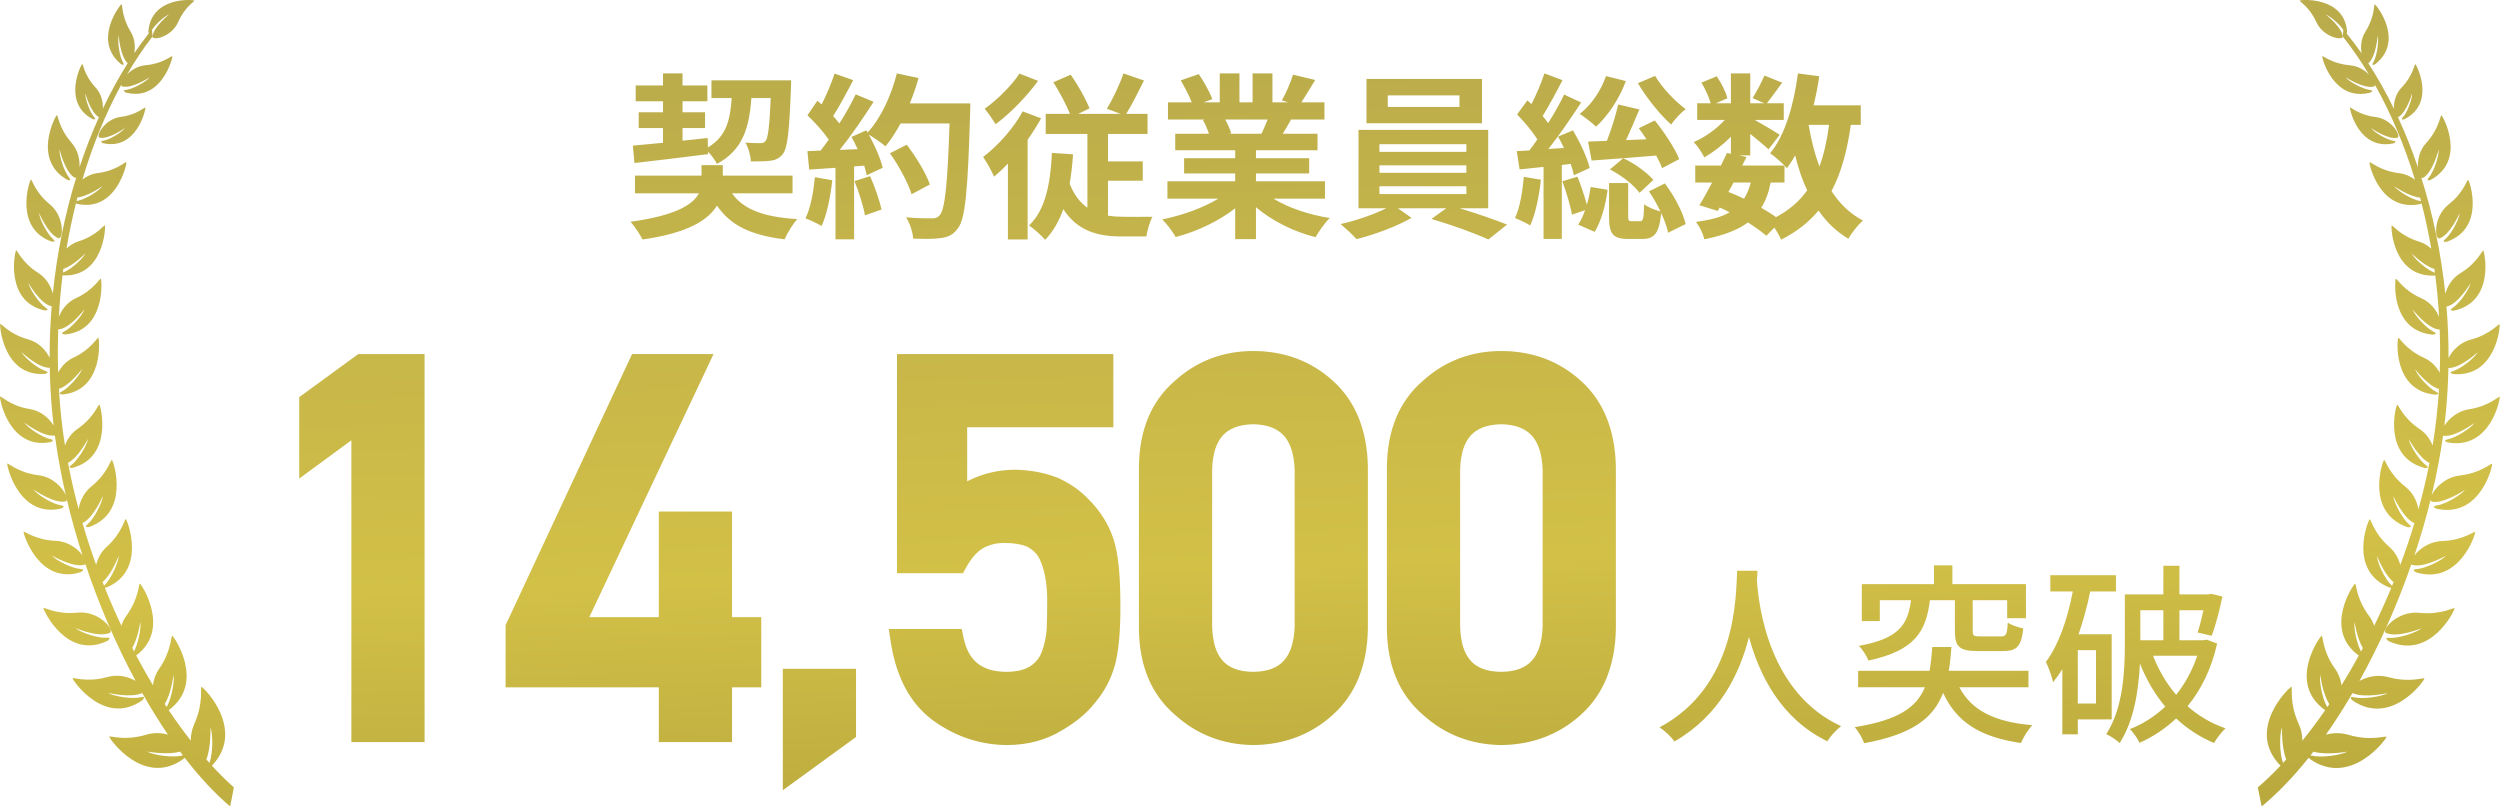 <svg width="310" height="100" viewBox="0 0 310 100" fill="none" xmlns="http://www.w3.org/2000/svg">
<g clip-path="url(#clip0_8364_56367)">
<path d="M18.398 3.893C18.763 -0.481 23.951 -0.045 24.084 0.066C24.193 0.163 22.946 0.789 22.102 2.718C21.254 4.644 18.859 5.08 18.913 4.52C19.031 3.325 20.958 1.801 20.958 1.801C20.399 2.01 19.328 2.96 18.846 3.703L18.913 4.52C17.794 5.961 16.739 7.545 15.75 9.242C16.278 8.689 17.078 8.169 18.069 8.084C20.262 7.895 21.318 6.83 21.373 6.98C21.436 7.158 20.029 12.644 15.606 11.474C15.588 11.465 15.034 11.212 15.644 11.145C16.517 11.038 18.115 10.14 18.562 9.579C18.533 9.599 16.376 11.02 15.176 10.722C15.081 10.697 15.042 10.613 15.044 10.491C13.129 14.004 11.492 17.97 10.221 22.259C10.727 21.867 11.366 21.552 12.107 21.463C14.498 21.165 15.611 19.955 15.677 20.117C15.751 20.313 14.43 26.365 9.551 25.275C9.545 25.273 9.48 25.243 9.414 25.207C8.96 27.034 8.569 28.907 8.247 30.819C8.643 30.444 9.138 30.121 9.729 29.932C12.032 29.209 12.915 27.813 13.007 27.963C13.118 28.137 12.866 34.343 7.873 34.149C7.872 34.149 7.82 34.139 7.76 34.121C7.551 35.816 7.395 37.541 7.295 39.282C7.625 38.441 8.312 37.476 9.421 36.969C11.661 35.946 12.393 34.427 12.503 34.565C12.633 34.728 13.122 41.039 8.04 41.471C8.019 41.469 7.344 41.413 7.958 41.108C8.843 40.67 10.204 39.12 10.477 38.361C10.477 38.361 8.699 40.701 7.316 40.839C7.282 40.843 7.252 40.835 7.224 40.821C7.158 42.596 7.151 44.386 7.21 46.188C7.59 45.48 8.204 44.764 9.1 44.348C11.364 43.291 12.094 41.747 12.205 41.885C12.338 42.052 12.886 48.439 7.745 48.917C7.743 48.917 7.029 48.868 7.66 48.55C8.551 48.096 9.912 46.518 10.184 45.744C10.184 45.744 8.643 47.814 7.302 48.221C7.371 49.389 7.465 50.561 7.591 51.733C7.713 52.897 7.869 54.067 8.056 55.232C8.33 54.494 8.823 53.728 9.612 53.185C11.712 51.735 12.19 50.057 12.327 50.18C12.488 50.32 14.082 56.647 8.994 58.013C8.974 58.015 8.277 58.078 8.852 57.657C9.673 57.047 10.781 55.227 10.927 54.404C10.927 54.404 9.714 56.751 8.434 57.39C8.795 59.312 9.236 61.229 9.747 63.134C9.901 62.206 10.36 61.11 11.32 60.331C13.372 58.679 13.737 56.915 13.887 57.025C14.063 57.159 16.18 63.539 11.051 65.348C11.048 65.348 10.309 65.478 10.872 64.994C11.676 64.305 12.68 62.342 12.768 61.483C12.754 61.516 11.578 64.257 10.229 64.852C10.738 66.6 11.303 68.331 11.92 70.039C12.113 69.272 12.511 68.46 13.218 67.821C15.18 66.053 15.45 64.269 15.606 64.375C15.789 64.5 18.245 70.755 13.216 72.842C13.216 72.842 13.105 72.869 12.998 72.869C13.642 74.475 14.326 76.05 15.048 77.585C15.181 77.167 15.376 76.748 15.663 76.361C17.27 74.157 17.176 72.305 17.354 72.372C17.558 72.454 21.218 78.058 16.885 81.277C17.559 82.543 18.249 83.774 18.962 84.962C19.053 84.286 19.277 83.58 19.723 82.943C21.316 80.657 21.18 78.766 21.362 78.835C21.581 78.925 25.524 84.692 20.918 88.059C21.814 89.389 22.727 90.652 23.657 91.84C23.657 91.177 23.779 90.474 24.083 89.789C25.3 87.08 24.788 85.135 24.992 85.171C25.242 85.217 30.503 90.45 26.305 94.912C26.305 94.912 26.292 94.923 26.274 94.936C27.174 95.92 28.087 96.824 29 97.643L28.539 100C26.627 98.38 24.728 96.332 22.892 93.951C22.846 94.017 22.796 94.067 22.792 94.071C17.883 97.694 13.563 91.616 13.555 91.364C13.55 91.151 15.358 91.945 18.153 91.095C19.097 90.81 20.027 90.87 20.827 91.093C19.727 89.475 18.662 87.747 17.636 85.932C16.24 86.598 13.419 85.922 13.392 85.916C14.155 86.372 16.403 86.714 17.471 86.452C18.223 86.261 17.653 86.826 17.653 86.826C12.974 90.151 9.008 84.354 9.008 84.118C9.008 83.917 10.693 84.694 13.337 83.947C14.654 83.571 15.93 83.925 16.811 84.426C14.424 79.983 12.298 75.058 10.59 69.957C10.566 69.986 10.533 70.008 10.494 70.022C9.086 70.45 6.448 68.893 6.408 68.869C6.974 69.505 8.92 70.478 9.959 70.549C10.7 70.6 10.024 70.942 10.024 70.942C4.845 72.59 2.863 66.169 2.926 65.95C2.982 65.768 4.298 66.969 6.908 67.062C8.438 67.116 9.633 68.05 10.227 68.856C9.49 66.575 8.838 64.26 8.288 61.94C8.277 62.066 8.229 62.155 8.125 62.177C6.688 62.486 4.18 60.717 4.144 60.691C4.657 61.374 6.517 62.502 7.554 62.658C8.284 62.771 7.589 63.054 7.586 63.056C2.291 64.273 0.822 57.705 0.9 57.496C0.974 57.323 2.189 58.624 4.786 58.929C6.551 59.138 7.778 60.5 8.16 61.395C7.589 58.925 7.134 56.451 6.804 54.006C5.399 54.238 3.044 52.423 3.018 52.402C3.487 53.083 5.248 54.253 6.243 54.446C6.941 54.581 6.267 54.827 6.256 54.831C1.083 55.797 -0.086 49.378 0.005 49.177C0.077 49.01 1.204 50.324 3.708 50.725C5.125 50.952 6.147 51.94 6.646 52.772C6.579 52.216 6.521 51.659 6.469 51.103C6.299 49.264 6.201 47.428 6.169 45.606C4.774 45.662 2.679 43.672 2.652 43.647C3.046 44.363 4.648 45.686 5.6 45.982C6.273 46.187 5.575 46.358 5.575 46.358C0.431 46.761 -0.074 40.374 0.03 40.185C0.121 40.029 1.091 41.428 3.491 42.08C4.849 42.449 5.749 43.513 6.155 44.376C6.149 42.214 6.238 40.073 6.41 37.96C6.382 37.964 6.36 37.972 6.334 37.965C4.985 37.646 3.535 35.111 3.52 35.084C3.691 35.874 4.843 37.591 5.662 38.145C6.239 38.531 5.544 38.495 5.534 38.494C0.553 37.384 1.843 31.19 1.993 31.046C2.121 30.924 2.652 32.532 4.747 33.845C5.773 34.495 6.328 35.535 6.552 36.407C7.065 31.358 8.064 26.502 9.457 21.999C9.386 22.052 9.312 22.067 9.238 22.025C8.059 21.335 7.382 18.526 7.378 18.511C7.326 19.305 7.938 21.247 8.558 22.001C8.994 22.524 8.358 22.3 8.343 22.295C3.961 19.828 6.865 14.375 7.043 14.281C7.197 14.208 7.262 15.867 8.869 17.698C9.693 18.637 9.911 19.834 9.859 20.737C10.576 18.571 11.382 16.493 12.271 14.518C12.264 14.518 12.259 14.518 12.255 14.516C11.227 13.961 10.582 11.577 10.577 11.559C10.551 12.239 11.125 13.885 11.673 14.513C12.06 14.957 11.494 14.771 11.494 14.771C7.69 12.774 10.031 8.039 10.185 7.95C10.316 7.879 10.41 9.3 11.829 10.824C12.585 11.638 12.794 12.697 12.751 13.48C13.698 11.474 14.731 9.583 15.837 7.835C14.896 7.018 14.72 4.427 14.718 4.387C14.548 5.092 14.8 6.938 15.241 7.719C15.554 8.268 15.002 7.945 15.002 7.945C11.445 5.024 14.889 0.588 15.069 0.524C15.219 0.484 15.02 1.984 16.185 3.896C16.736 4.8 16.789 5.816 16.645 6.602C17.233 5.739 17.835 4.916 18.454 4.133C18.41 4.052 18.398 3.9 18.398 3.893ZM285.174 0.067C285.308 -0.048 290.665 -0.473 291.038 3.898C291.037 3.907 291.023 4.06 290.979 4.143C291.617 4.926 292.236 5.749 292.84 6.609C292.694 5.828 292.748 4.81 293.32 3.907C294.525 1.998 294.321 0.497 294.476 0.539C294.665 0.602 298.212 5.042 294.533 7.958C294.523 7.964 293.967 8.275 294.289 7.729C294.744 6.95 295.009 5.103 294.834 4.4C294.834 4.4 294.65 7.022 293.674 7.85C294.811 9.598 295.874 11.489 296.851 13.496C296.81 12.715 297.024 11.654 297.807 10.84C299.276 9.32 299.371 7.898 299.51 7.97C299.666 8.057 302.08 12.798 298.146 14.786C298.138 14.788 297.565 14.972 297.962 14.53C298.532 13.905 299.124 12.256 299.102 11.578C299.1 11.584 298.427 13.976 297.362 14.532C297.356 14.537 297.351 14.537 297.347 14.537C298.262 16.51 299.09 18.591 299.826 20.758C299.772 19.857 300.001 18.66 300.855 17.719C302.518 15.89 302.583 14.226 302.745 14.306C302.927 14.405 305.914 19.857 301.392 22.314C301.381 22.318 300.72 22.549 301.17 22.025C301.812 21.269 302.448 19.326 302.395 18.532C302.395 18.532 301.691 21.358 300.466 22.046C300.394 22.088 300.315 22.074 300.241 22.019C301.673 26.524 302.696 31.383 303.221 36.435C303.452 35.561 304.024 34.52 305.087 33.875C307.248 32.563 307.798 30.958 307.932 31.08C308.084 31.222 309.41 37.421 304.268 38.523C304.247 38.523 303.545 38.554 304.136 38.173C304.984 37.619 306.173 35.903 306.353 35.111C306.353 35.111 304.84 37.67 303.444 37.995C303.415 37.999 303.391 37.995 303.364 37.988C303.539 40.099 303.627 42.24 303.62 44.402C304.042 43.539 304.97 42.48 306.37 42.113C308.851 41.461 309.854 40.06 309.946 40.22C310.054 40.404 309.527 46.794 304.217 46.387C304.217 46.387 303.494 46.213 304.189 46.009C305.172 45.717 306.828 44.394 307.236 43.68C307.22 43.695 305.047 45.691 303.604 45.633C303.565 47.455 303.462 49.29 303.287 51.13C303.233 51.686 303.171 52.243 303.102 52.799C303.617 51.969 304.674 50.983 306.137 50.756C308.719 50.358 309.886 49.048 309.964 49.214C310.054 49.412 308.838 55.833 303.503 54.858C303.503 54.858 302.79 54.611 303.517 54.476C304.544 54.279 306.362 53.114 306.851 52.434C306.851 52.434 304.396 54.267 302.938 54.031C302.594 56.478 302.116 58.952 301.523 61.419C301.925 60.527 303.189 59.168 305.015 58.961C307.694 58.658 308.95 57.355 309.022 57.532C309.106 57.747 307.579 64.308 302.119 63.08C302.119 63.08 301.399 62.796 302.152 62.685C303.22 62.529 305.141 61.406 305.675 60.723C305.651 60.739 303.05 62.514 301.562 62.204C301.455 62.182 301.404 62.093 301.396 61.964C300.822 64.286 300.147 66.596 299.384 68.878C299.998 68.075 301.231 67.139 302.812 67.09C305.507 66.998 306.866 65.799 306.922 65.981C306.989 66.2 304.935 72.622 299.591 70.963C299.591 70.963 298.891 70.617 299.653 70.568C300.733 70.502 302.743 69.532 303.326 68.895C303.326 68.895 300.572 70.475 299.106 70.044C299.066 70.031 299.032 70.008 299.007 69.98C297.235 75.081 295.036 79.997 292.568 84.438C293.477 83.939 294.796 83.588 296.153 83.964C298.881 84.718 300.627 83.942 300.625 84.144C300.619 84.383 296.519 90.172 291.693 86.839C291.693 86.839 291.105 86.275 291.882 86.462C292.986 86.731 295.307 86.391 296.095 85.938C296.059 85.946 293.152 86.609 291.711 85.941C290.652 87.759 289.55 89.486 288.413 91.099C289.239 90.88 290.199 90.823 291.173 91.107C294.058 91.962 295.924 91.17 295.92 91.384C295.909 91.638 291.442 97.709 286.381 94.08C286.381 94.08 286.327 94.026 286.277 93.957C284.377 96.335 282.419 98.382 280.444 100L279.969 97.64C280.913 96.823 281.853 95.917 282.786 94.939C282.766 94.923 282.75 94.912 282.75 94.912C278.423 90.445 283.872 85.212 284.119 85.172C284.334 85.139 283.801 87.083 285.053 89.793C285.367 90.48 285.492 91.184 285.492 91.847C286.452 90.661 287.399 89.397 288.319 88.064C283.568 84.692 287.654 78.927 287.877 78.843C288.068 78.774 287.922 80.665 289.566 82.954C290.024 83.59 290.253 84.295 290.345 84.972C291.083 83.784 291.801 82.56 292.492 81.292C288.023 78.066 291.81 72.47 292.025 72.385C292.207 72.314 292.106 74.169 293.764 76.376C294.057 76.765 294.259 77.181 294.398 77.602C295.143 76.069 295.853 74.492 296.517 72.888C296.41 72.888 296.299 72.862 296.293 72.86C291.107 70.766 293.648 64.518 293.838 64.394C293.995 64.287 294.275 66.068 296.297 67.837C297.026 68.478 297.436 69.292 297.636 70.058C298.275 68.354 298.859 66.62 299.389 64.874C297.989 64.273 296.771 61.503 296.771 61.503C296.858 62.36 297.894 64.327 298.72 65.017C299.297 65.497 298.551 65.373 298.536 65.37C293.249 63.556 295.438 57.183 295.619 57.043C295.776 56.932 296.151 58.698 298.267 60.353C299.256 61.13 299.73 62.227 299.887 63.154C300.416 61.252 300.874 59.334 301.251 57.412C299.934 56.775 298.691 54.448 298.68 54.427C298.828 55.25 299.977 57.071 300.822 57.679C301.414 58.1 300.687 58.037 300.67 58.035C295.423 56.66 297.073 50.339 297.241 50.197C297.383 50.079 297.876 51.757 300.041 53.21C300.853 53.751 301.363 54.516 301.646 55.259C301.839 54.091 302 52.922 302.128 51.759C302.258 50.584 302.359 49.414 302.431 48.244C301.044 47.837 299.458 45.768 299.458 45.768C299.736 46.537 301.143 48.121 302.061 48.575C302.713 48.896 301.973 48.94 301.973 48.94C296.669 48.453 297.241 42.071 297.378 41.903C297.495 41.763 298.245 43.312 300.58 44.368C301.506 44.789 302.139 45.506 302.527 46.213C302.59 44.411 302.586 42.62 302.521 40.845C302.494 40.86 302.46 40.867 302.422 40.865C300.995 40.727 299.166 38.382 299.166 38.382C299.447 39.143 300.849 40.691 301.762 41.134C302.406 41.441 301.677 41.496 301.677 41.496C296.432 41.055 296.944 34.747 297.078 34.582C297.195 34.444 297.944 35.966 300.259 36.989C301.403 37.496 302.107 38.467 302.448 39.308C302.35 37.563 302.188 35.841 301.973 34.144C301.915 34.162 301.866 34.172 301.861 34.173C296.706 34.359 296.454 28.152 296.566 27.979C296.662 27.834 297.575 29.225 299.949 29.954C300.559 30.139 301.071 30.466 301.479 30.844C301.147 28.929 300.75 27.053 300.281 25.23C300.209 25.269 300.138 25.296 300.138 25.296C295.098 26.381 293.744 20.325 293.824 20.13C293.891 19.965 295.036 21.176 297.504 21.479C298.271 21.572 298.931 21.888 299.456 22.279C298.143 17.986 296.463 14.02 294.488 10.503C294.488 10.625 294.45 10.713 294.354 10.735C293.113 11.033 290.889 9.606 290.856 9.585C291.321 10.148 292.97 11.046 293.869 11.155C294.501 11.228 293.916 11.482 293.905 11.486C289.342 12.65 287.897 7.164 287.96 6.983C288.018 6.835 289.109 7.898 291.368 8.092C292.391 8.176 293.216 8.697 293.764 9.256C292.743 7.556 291.655 5.971 290.504 4.525L290.573 3.711C290.077 2.968 288.97 2.016 288.396 1.807C288.396 1.807 290.383 3.333 290.504 4.525C290.56 5.086 288.09 4.65 287.218 2.719C286.345 0.791 285.056 0.161 285.174 0.067ZM340.296 3.893C340.66 -0.481 345.828 -0.045 345.96 0.066C346.071 0.162 344.827 0.787 343.985 2.718C343.141 4.644 340.754 5.08 340.809 4.52C340.926 3.325 342.847 1.801 342.847 1.801C342.29 2.01 341.223 2.96 340.742 3.703L340.809 4.52C339.693 5.961 338.643 7.545 337.658 9.242C338.184 8.689 338.981 8.169 339.969 8.084C342.153 7.895 343.205 6.83 343.26 6.98C343.323 7.158 341.922 12.644 337.516 11.474C337.501 11.467 336.944 11.213 337.553 11.145C338.423 11.038 340.014 10.14 340.46 9.579C340.425 9.602 338.281 11.02 337.087 10.722C336.992 10.697 336.953 10.613 336.955 10.491C335.047 14.004 333.417 17.97 332.15 22.259C332.655 21.867 333.291 21.552 334.029 21.463C336.411 21.165 337.52 19.955 337.585 20.117C337.66 20.31 336.345 26.365 331.483 25.275C331.482 25.275 331.415 25.245 331.347 25.207C330.894 27.033 330.505 28.907 330.185 30.819C330.579 30.444 331.072 30.121 331.661 29.932C333.955 29.209 334.834 27.813 334.926 27.963C335.036 28.137 334.785 34.343 329.812 34.149C329.808 34.149 329.758 34.138 329.699 34.121C329.491 35.816 329.335 37.541 329.235 39.282C329.565 38.441 330.249 37.476 331.354 36.969C333.585 35.946 334.315 34.427 334.424 34.565C334.554 34.728 335.041 41.039 329.979 41.471C329.979 41.471 329.275 41.417 329.896 41.108C330.778 40.67 332.132 39.12 332.405 38.361C332.381 38.393 330.625 40.702 329.258 40.839C329.223 40.843 329.192 40.835 329.164 40.821C329.099 42.596 329.093 44.386 329.151 46.188C329.53 45.48 330.141 44.764 331.033 44.348C333.289 43.291 334.016 41.748 334.127 41.885C334.259 42.052 334.805 48.438 329.685 48.917C329.685 48.917 328.97 48.868 329.6 48.55C330.487 48.096 331.843 46.518 332.113 45.744C332.113 45.744 330.578 47.814 329.242 48.221C329.311 49.389 329.405 50.561 329.53 51.733C329.652 52.897 329.807 54.067 329.993 55.232C330.266 54.494 330.758 53.728 331.544 53.185C333.634 51.736 334.111 50.06 334.248 50.18C334.408 50.32 335.998 56.647 330.929 58.013C330.917 58.014 330.211 58.081 330.786 57.657C331.605 57.048 332.708 55.227 332.854 54.404C332.852 54.408 331.644 56.752 330.37 57.39C330.73 59.312 331.169 61.23 331.678 63.134C331.831 62.206 332.289 61.11 333.246 60.331C335.29 58.678 335.653 56.914 335.803 57.025C335.979 57.163 338.085 63.54 332.978 65.348C332.978 65.348 332.237 65.479 332.8 64.994C333.601 64.305 334.601 62.342 334.688 61.483C334.674 61.515 333.503 64.256 332.159 64.852C332.666 66.6 333.229 68.331 333.844 70.039C334.036 69.272 334.432 68.46 335.136 67.821C337.091 66.053 337.36 64.268 337.516 64.375C337.697 64.5 340.144 70.755 335.134 72.842C335.134 72.842 335.023 72.869 334.917 72.869C335.558 74.475 336.24 76.05 336.959 77.585C337.091 77.167 337.286 76.748 337.571 76.361C339.172 74.156 339.079 72.304 339.256 72.372C339.46 72.454 343.106 78.058 338.788 81.277C339.459 82.543 340.148 83.774 340.858 84.962C340.949 84.286 341.172 83.58 341.616 82.943C343.203 80.657 343.067 78.766 343.249 78.835C343.465 78.922 347.396 84.691 342.807 88.059C343.699 89.389 344.608 90.652 345.535 91.84C345.535 91.177 345.657 90.474 345.96 89.789C347.171 87.082 346.662 85.138 346.864 85.171C347.107 85.211 352.358 90.448 348.173 94.912C348.173 94.912 348.16 94.923 348.143 94.936C349.039 95.92 349.948 96.824 350.857 97.643L350.398 100C348.493 98.38 346.603 96.331 344.773 93.951C344.726 94.02 344.673 94.071 344.673 94.071C339.782 97.694 335.479 91.615 335.471 91.364C335.467 91.151 337.268 91.945 340.053 91.095C340.993 90.81 341.919 90.87 342.716 91.093C341.62 89.475 340.559 87.747 339.537 85.932C338.14 86.601 335.309 85.916 335.309 85.916C336.068 86.372 338.31 86.714 339.373 86.452C340.122 86.261 339.555 86.826 339.555 86.826C334.893 90.152 330.941 84.354 330.941 84.118C330.941 83.917 332.621 84.694 335.255 83.947C336.567 83.571 337.838 83.925 338.715 84.426C336.338 79.983 334.22 75.058 332.518 69.957C332.494 69.986 332.462 70.008 332.423 70.022C331.009 70.453 328.352 68.869 328.352 68.869C328.914 69.505 330.855 70.478 331.89 70.549C332.628 70.6 331.955 70.942 331.955 70.942C326.795 72.591 324.821 66.168 324.884 65.95C324.941 65.768 326.25 66.969 328.851 67.062C330.375 67.116 331.565 68.05 332.156 68.856C331.422 66.575 330.772 64.26 330.225 61.94C330.214 62.066 330.166 62.155 330.062 62.177C328.62 62.488 326.096 60.691 326.096 60.691C326.607 61.374 328.46 62.502 329.493 62.658C330.223 62.772 329.525 63.056 329.525 63.056C324.251 64.272 322.787 57.705 322.865 57.496C322.938 57.322 324.149 58.624 326.737 58.929C328.495 59.138 329.717 60.5 330.098 61.395C329.528 58.925 329.075 56.451 328.746 54.006C327.345 54.239 324.995 52.418 324.975 52.402C325.442 53.083 327.196 54.252 328.188 54.446C328.889 54.582 328.2 54.831 328.2 54.831C323.048 55.796 321.883 49.378 321.974 49.177C322.045 49.01 323.169 50.324 325.663 50.725C327.075 50.952 328.092 51.94 328.59 52.772C328.523 52.216 328.464 51.659 328.412 51.103C328.243 49.264 328.147 47.428 328.114 45.606C326.715 45.662 324.61 43.647 324.61 43.647C325.002 44.363 326.599 45.686 327.547 45.982C328.217 46.187 327.522 46.358 327.522 46.358C322.398 46.761 321.895 40.373 321.999 40.185C322.09 40.029 323.056 41.428 325.446 42.08C326.799 42.449 327.696 43.513 328.101 44.376C328.094 42.214 328.183 40.073 328.354 37.96C328.326 37.964 328.304 37.972 328.278 37.965C326.933 37.646 325.486 35.105 325.475 35.084C325.646 35.874 326.793 37.591 327.609 38.145C328.188 38.534 327.481 38.494 327.481 38.494C322.519 37.384 323.806 31.188 323.955 31.046C324.083 30.927 324.613 32.534 326.698 33.845C327.72 34.495 328.272 35.535 328.495 36.407C329.006 31.358 330.002 26.502 331.39 21.999C331.319 22.052 331.245 22.067 331.172 22.025C329.997 21.335 329.322 18.524 329.318 18.511C329.267 19.305 329.877 21.247 330.494 22.001C330.931 22.528 330.286 22.297 330.279 22.295C325.914 19.828 328.807 14.375 328.984 14.281C329.138 14.206 329.202 15.865 330.804 17.698C331.624 18.637 331.843 19.834 331.791 20.737C332.505 18.571 333.307 16.493 334.192 14.518C334.186 14.518 334.181 14.518 334.177 14.516C333.149 13.959 332.505 11.559 332.505 11.559C332.479 12.239 333.051 13.885 333.597 14.513C333.98 14.955 333.424 14.772 333.419 14.771C329.63 12.774 331.961 8.04 332.115 7.95C332.245 7.879 332.338 9.3 333.752 10.824C334.506 11.638 334.714 12.697 334.671 13.48C335.615 11.474 336.643 9.583 337.745 7.835C336.808 7.018 336.633 4.427 336.63 4.387C336.461 5.092 336.712 6.938 337.151 7.719C337.463 8.268 336.913 7.945 336.913 7.945C333.369 5.024 336.802 0.587 336.98 0.524C337.13 0.484 336.931 1.984 338.092 3.896C338.642 4.8 338.694 5.816 338.551 6.602C339.135 5.739 339.735 4.916 340.352 4.133C340.307 4.053 340.296 3.9 340.296 3.893ZM607.174 0.067C607.308 -0.048 612.665 -0.473 613.038 3.898C613.037 3.907 613.023 4.06 612.979 4.143C613.617 4.926 614.236 5.749 614.84 6.609C614.694 5.829 614.748 4.81 615.319 3.907C616.524 1.998 616.321 0.497 616.476 0.539C616.666 0.603 620.212 5.042 616.533 7.958C616.524 7.963 615.967 8.275 616.289 7.729C616.744 6.95 617.009 5.103 616.834 4.4C616.834 4.4 616.65 7.022 615.674 7.85C616.811 9.598 617.874 11.489 618.851 13.496C618.81 12.715 619.024 11.654 619.807 10.84C621.276 9.32 621.371 7.898 621.51 7.97C621.666 8.057 624.079 12.798 620.146 14.786C620.14 14.788 619.564 14.973 619.962 14.53C620.532 13.905 621.124 12.256 621.102 11.578C621.101 11.582 620.427 13.976 619.362 14.532C619.356 14.537 619.351 14.537 619.347 14.537C620.262 16.51 621.09 18.591 621.826 20.758C621.772 19.857 622.001 18.66 622.855 17.719C624.518 15.89 624.583 14.226 624.745 14.306C624.927 14.405 627.914 19.857 623.392 22.314C623.382 22.318 622.72 22.549 623.17 22.025C623.812 21.269 624.448 19.326 624.395 18.532C624.395 18.532 623.691 21.358 622.466 22.046C622.394 22.088 622.315 22.074 622.241 22.019C623.673 26.524 624.696 31.383 625.221 36.435C625.452 35.561 626.024 34.52 627.087 33.875C629.248 32.563 629.798 30.958 629.932 31.08C630.084 31.222 631.41 37.421 626.268 38.523C626.248 38.523 625.545 38.554 626.136 38.173C626.984 37.619 628.173 35.903 628.353 35.111C628.353 35.111 626.84 37.67 625.444 37.995C625.415 37.999 625.391 37.995 625.364 37.988C625.539 40.099 625.627 42.24 625.62 44.402C626.042 43.539 626.97 42.48 628.37 42.113C630.851 41.461 631.854 40.059 631.946 40.22C632.054 40.404 631.527 46.794 626.217 46.387C626.217 46.387 625.494 46.213 626.189 46.009C627.172 45.717 628.828 44.394 629.236 43.68C629.221 43.693 627.048 45.691 625.604 45.633C625.565 47.455 625.462 49.29 625.287 51.13C625.233 51.686 625.171 52.243 625.102 52.799C625.617 51.969 626.674 50.983 628.137 50.756C630.719 50.358 631.886 49.048 631.964 49.214C632.054 49.412 630.838 55.833 625.503 54.858C625.503 54.858 624.79 54.611 625.517 54.476C626.544 54.279 628.36 53.114 628.85 52.434C628.819 52.456 626.387 54.265 624.938 54.031C624.594 56.478 624.116 58.952 623.523 61.419C623.925 60.527 625.189 59.168 627.015 58.961C629.694 58.658 630.95 57.355 631.022 57.532C631.106 57.747 629.579 64.307 624.119 63.08C624.119 63.08 623.399 62.796 624.152 62.685C625.22 62.529 627.141 61.406 627.675 60.723C627.653 60.738 625.051 62.514 623.562 62.204C623.455 62.182 623.404 62.093 623.396 61.964C622.822 64.286 622.147 66.596 621.384 68.878C621.998 68.075 623.231 67.139 624.812 67.09C627.507 66.998 628.866 65.799 628.922 65.981C628.989 66.2 626.935 72.622 621.591 70.963C621.591 70.963 620.891 70.617 621.653 70.568C622.733 70.502 624.743 69.532 625.326 68.895C625.326 68.895 622.572 70.475 621.106 70.044C621.066 70.031 621.032 70.008 621.007 69.98C619.235 75.081 617.036 79.997 614.568 84.438C615.477 83.939 616.796 83.588 618.153 83.964C620.881 84.718 622.627 83.942 622.625 84.144C622.619 84.383 618.519 90.172 613.693 86.839C613.693 86.839 613.105 86.275 613.882 86.462C614.986 86.731 617.307 86.391 618.095 85.938C618.061 85.945 615.152 86.609 613.711 85.941C612.652 87.759 611.55 89.486 610.413 91.099C611.239 90.88 612.199 90.823 613.173 91.107C616.058 91.962 617.924 91.17 617.92 91.384C617.909 91.638 613.442 97.709 608.381 94.08C608.381 94.08 608.327 94.026 608.277 93.957C606.377 96.335 604.419 98.382 602.444 100L601.969 97.64C602.913 96.823 603.853 95.917 604.786 94.939C604.766 94.923 604.75 94.912 604.75 94.912C600.423 90.445 605.872 85.212 606.119 85.172C606.334 85.139 605.801 87.084 607.053 89.793C607.367 90.48 607.492 91.184 607.492 91.847C608.452 90.661 609.399 89.397 610.319 88.064C605.568 84.692 609.654 78.926 609.877 78.843C610.068 78.774 609.922 80.665 611.566 82.954C612.024 83.59 612.253 84.295 612.345 84.972C613.083 83.784 613.801 82.56 614.492 81.292C610.023 78.066 613.81 72.469 614.025 72.385C614.207 72.314 614.106 74.169 615.764 76.376C616.057 76.765 616.259 77.181 616.398 77.602C617.143 76.069 617.853 74.492 618.517 72.888C618.41 72.888 618.299 72.862 618.293 72.86C613.107 70.765 615.648 64.517 615.838 64.394C615.995 64.287 616.275 66.068 618.297 67.837C619.026 68.478 619.436 69.292 619.636 70.058C620.275 68.354 620.859 66.62 621.389 64.874C619.989 64.273 618.771 61.503 618.771 61.503C618.858 62.36 619.894 64.327 620.72 65.017C621.297 65.496 620.552 65.373 620.536 65.37C615.249 63.556 617.438 57.183 617.619 57.043C617.776 56.932 618.151 58.698 620.267 60.353C621.256 61.13 621.73 62.227 621.887 63.154C622.416 61.252 622.874 59.334 623.251 57.412C621.934 56.775 620.692 54.449 620.68 54.427C620.828 55.25 621.977 57.071 622.822 57.679C623.414 58.1 622.688 58.037 622.67 58.035C617.423 56.66 619.073 50.339 619.241 50.197C619.383 50.079 619.876 51.757 622.041 53.21C622.853 53.751 623.363 54.516 623.646 55.259C623.839 54.091 624 52.922 624.128 51.759C624.258 50.584 624.359 49.414 624.431 48.244C623.044 47.837 621.458 45.768 621.458 45.768C621.736 46.537 623.143 48.121 624.061 48.575C624.713 48.896 623.973 48.94 623.973 48.94C618.669 48.453 619.241 42.07 619.378 41.903C619.495 41.763 620.245 43.312 622.58 44.368C623.506 44.789 624.139 45.506 624.527 46.213C624.59 44.411 624.586 42.62 624.521 40.845C624.494 40.86 624.46 40.867 624.422 40.865C622.995 40.727 621.166 38.382 621.166 38.382C621.447 39.143 622.849 40.691 623.762 41.134C624.406 41.441 623.677 41.496 623.677 41.496C618.432 41.055 618.944 34.747 619.078 34.582C619.195 34.445 619.944 35.966 622.259 36.989C623.403 37.496 624.107 38.467 624.448 39.308C624.35 37.563 624.188 35.841 623.973 34.144C623.912 34.163 623.86 34.173 623.86 34.173C618.705 34.359 618.454 28.152 618.566 27.979C618.662 27.834 619.575 29.225 621.949 29.954C622.559 30.139 623.071 30.466 623.479 30.844C623.147 28.929 622.75 27.053 622.281 25.23C622.209 25.269 622.138 25.296 622.138 25.296C617.098 26.381 615.744 20.324 615.824 20.13C615.891 19.965 617.036 21.176 619.504 21.479C620.271 21.572 620.931 21.888 621.456 22.279C620.143 17.986 618.463 14.02 616.488 10.503C616.488 10.625 616.45 10.713 616.354 10.735C615.113 11.033 612.89 9.607 612.856 9.585C613.321 10.148 614.97 11.046 615.869 11.155C616.5 11.228 615.916 11.482 615.905 11.486C611.342 12.65 609.897 7.164 609.96 6.983C610.018 6.835 611.109 7.898 613.368 8.092C614.391 8.176 615.216 8.697 615.764 9.256C614.743 7.556 613.655 5.971 612.504 4.525L612.573 3.711C612.077 2.968 610.97 2.016 610.396 1.807C610.401 1.811 612.383 3.335 612.504 4.525C612.56 5.086 610.09 4.65 609.218 2.719C608.345 0.79 607.056 0.161 607.174 0.067ZM106.149 91.387L105.624 91.769L99.093 96.519L97.069 97.99V82.933H106.149V91.387ZM282.977 90.186C282.629 91.069 282.651 93.481 283.1 94.602C283.232 94.459 283.365 94.316 283.495 94.172C282.873 92.638 282.975 90.21 282.977 90.186ZM604.977 90.186C604.629 91.069 604.651 93.48 605.1 94.602C605.232 94.459 605.365 94.316 605.495 94.172C604.872 92.638 604.976 90.21 604.977 90.186ZM26.096 90.183C26.096 90.183 26.193 92.63 25.587 94.17C25.713 94.314 25.844 94.458 25.97 94.599C26.404 93.478 26.428 91.066 26.096 90.183ZM347.965 90.183C347.965 90.183 348.062 92.63 347.458 94.17C347.583 94.314 347.713 94.458 347.839 94.599C348.272 93.478 348.296 91.066 347.965 90.183ZM291.073 93.204C291.049 93.208 288.477 93.673 286.862 93.204C286.743 93.357 286.622 93.516 286.503 93.672C286.532 93.677 286.553 93.676 286.589 93.688C287.754 93.992 290.227 93.671 291.073 93.204ZM613.073 93.204C613.052 93.208 610.477 93.674 608.862 93.204C608.743 93.357 608.622 93.516 608.503 93.672C608.532 93.677 608.553 93.676 608.589 93.688C609.754 93.992 612.227 93.671 613.073 93.204ZM18.247 93.189C19.067 93.658 21.461 93.985 22.592 93.678C22.627 93.669 22.644 93.669 22.675 93.665C22.557 93.509 22.44 93.351 22.327 93.197C20.758 93.666 18.254 93.19 18.247 93.189ZM340.146 93.189C340.962 93.658 343.349 93.985 344.475 93.678C344.509 93.669 344.526 93.669 344.557 93.665C344.44 93.509 344.323 93.351 344.21 93.197C342.645 93.667 340.146 93.189 340.146 93.189ZM496.542 43.788C500.38 43.788 503.702 45.018 506.43 47.494H506.429C509.27 50.055 510.664 53.663 510.753 58.131L510.754 58.144V78.263L510.753 78.275C510.664 82.725 509.268 86.32 506.429 88.88C503.705 91.352 500.391 92.603 496.558 92.648L496.542 92.649L496.526 92.648C492.799 92.603 489.549 91.353 486.838 88.903V88.904C483.858 86.346 482.407 82.737 482.362 78.263V58.144C482.407 53.651 483.856 50.03 486.838 47.471C489.553 45.018 492.81 43.788 496.542 43.788ZM529.853 43.788C533.689 43.788 537.009 45.017 539.736 47.491L539.998 47.734C542.665 50.279 543.978 53.801 544.063 58.131V78.275C543.975 82.726 542.578 86.324 539.736 88.884C537.013 91.354 533.699 92.603 529.867 92.648L529.852 92.649L529.837 92.648C526.109 92.603 522.859 91.353 520.147 88.903C517.167 86.345 515.716 82.736 515.672 78.263V58.144C515.716 53.651 517.166 50.03 520.147 47.471C522.863 45.018 526.12 43.788 529.853 43.788ZM138.056 52.981H119.931V59.685C121.763 58.728 123.77 58.245 125.938 58.245H125.953L125.968 58.246C127.734 58.288 129.389 58.587 130.919 59.156L131.223 59.274L131.258 59.288L131.292 59.304C132.776 60.001 134.027 60.876 135.01 61.946C136.406 63.327 137.424 64.936 138.049 66.764L138.055 66.781C138.384 67.791 138.605 68.982 138.736 70.334L138.737 70.336C138.867 71.702 138.931 73.36 138.931 75.301C138.931 78.296 138.722 80.696 138.264 82.438L138.258 82.457C137.772 84.191 136.959 85.74 135.817 87.092C134.793 88.43 133.358 89.601 131.571 90.625L131.57 90.624C129.686 91.769 127.488 92.342 125.023 92.387L125.012 92.388H125C121.645 92.388 118.564 91.384 115.79 89.399L115.787 89.397C112.823 87.263 111.087 83.872 110.428 79.458L110.209 77.995H119.261L119.468 79.017C119.78 80.558 120.384 81.581 121.187 82.234C121.99 82.888 123.136 83.287 124.75 83.308C126.152 83.308 127.126 83.026 127.788 82.587C128.469 82.128 128.918 81.551 129.177 80.836L129.181 80.825L129.186 80.814C129.509 79.968 129.713 79.037 129.79 78.014C129.831 76.911 129.851 75.84 129.851 74.801V74.791L129.852 74.78C129.891 72.324 129.506 70.452 128.794 69.081C128.48 68.564 128.012 68.124 127.34 67.772C126.651 67.492 125.729 67.325 124.531 67.325C123.552 67.325 122.688 67.544 121.913 67.969C121.203 68.377 120.473 69.147 119.771 70.417L119.408 71.075H111.226V43.901H138.056V52.981ZM155.406 43.526C159.244 43.526 162.566 44.757 165.294 47.232H165.293C168.134 49.793 169.529 53.401 169.617 57.869L169.618 57.882V78.001L169.617 78.014C169.529 82.463 168.132 86.059 165.293 88.618C162.569 91.09 159.254 92.342 155.421 92.387L155.406 92.388L155.391 92.387C151.663 92.341 148.412 91.091 145.701 88.642C142.721 86.084 141.271 82.475 141.227 78.001L141.226 77.988V57.882L142.5 57.895L141.227 57.882C141.271 53.389 142.72 49.768 145.701 47.209C148.416 44.756 151.674 43.526 155.406 43.526ZM186.156 43.526C189.994 43.526 193.316 44.757 196.044 47.232H196.043C198.884 49.793 200.279 53.401 200.367 57.869L200.368 57.882V78.001L200.367 78.014C200.279 82.463 198.882 86.059 196.043 88.618C193.319 91.09 190.004 92.342 186.171 92.387L186.156 92.388L186.141 92.387C182.413 92.341 179.162 91.091 176.451 88.642C173.471 86.084 172.021 82.475 171.977 78.001L171.976 77.988V57.882L173.25 57.895L171.977 57.882C172.021 53.389 173.47 49.768 176.451 47.209C179.166 44.756 182.424 43.526 186.156 43.526ZM474.5 92.274H465.421V54.858L460.979 58.12L458.952 59.609V49.509L459.476 49.127L465.944 44.408L466.279 44.163H474.5V92.274ZM241.977 80.23C241.905 81.285 241.809 82.27 241.641 83.182H251.528V85.222H242.961C244.449 88.054 247.257 89.518 252.009 89.926C251.481 90.454 250.881 91.462 250.593 92.134C245.505 91.39 242.624 89.542 240.944 85.918C239.744 89.038 237.176 91.054 231.152 92.158C230.96 91.582 230.433 90.646 229.977 90.166C235.401 89.302 237.656 87.718 238.688 85.222H230.408V83.182H239.265C239.433 82.294 239.529 81.309 239.601 80.23H241.977ZM270.249 73.702H273.849L274.185 73.63L275.576 73.966C275.24 75.646 274.713 77.614 274.257 78.838L272.505 78.43C272.745 77.71 273.009 76.678 273.225 75.67H270.249V79.39H273.249L273.633 79.317L274.929 79.798C274.209 82.966 272.937 85.51 271.257 87.574C272.601 88.75 274.185 89.71 275.961 90.31C275.505 90.742 274.857 91.558 274.545 92.134C272.769 91.39 271.209 90.358 269.841 89.086C268.497 90.358 266.961 91.365 265.305 92.109C265.065 91.605 264.536 90.814 264.104 90.406C265.689 89.806 267.177 88.846 268.497 87.622C267.201 86.086 266.145 84.285 265.353 82.269C265.185 85.533 264.633 89.398 262.833 92.134C262.497 91.798 261.633 91.222 261.177 91.03C263.265 87.814 263.48 83.253 263.48 79.941V73.702H268.257V70.149H270.249V73.702ZM52.649 92.013H43.569V54.598L39.129 57.858L37.101 59.348V49.247L37.624 48.865L44.093 44.147L44.429 43.901H52.649V92.013ZM87.621 45.72L73.073 76.526H81.694V63.433H90.774V76.526H94.399V85.231H90.774V92.013H81.694V85.231H62.694V77.519L62.815 77.263L78.033 44.638L78.376 43.901H88.48L87.621 45.72ZM217.929 70.773C217.905 71.109 217.904 71.518 217.856 71.95C218.073 75.143 219.321 85.918 228.297 90.046C227.601 90.574 226.953 91.318 226.593 91.918C220.785 89.11 218.121 83.613 216.873 78.981C215.721 83.565 213.201 88.749 207.633 91.941C207.225 91.365 206.504 90.669 205.784 90.189C215.384 85.078 215.24 73.941 215.408 70.773H217.929ZM556.337 91.108H554.257L563.869 72.745H565.949L556.337 91.108ZM566.522 79.87C569.033 79.87 570.85 81.902 570.851 85.465C570.851 89.004 569.033 91.108 566.522 91.108C564.012 91.108 562.219 89.004 562.219 85.465C562.219 81.903 564.012 79.87 566.522 79.87ZM262.377 73.342H259.185C258.825 75.166 258.32 76.966 257.744 78.645H261.849V89.206H257.648V91.054H255.729V82.99C255.369 83.566 254.984 84.094 254.576 84.598C254.48 84.022 254 82.678 253.688 82.078C255.296 79.942 256.376 76.75 257.024 73.342H254.24V71.326H262.377V73.342ZM418.615 82.258C418.615 84.682 418.063 88.113 413.575 90.369C413.215 89.937 412.544 89.265 412.016 88.857C416.119 86.865 416.6 84.057 416.6 82.209V80.602H418.615V82.258ZM440.768 83.722H450.367V85.785H440.768V90.369H438.463V85.785H429.056V83.722H438.463V81.993H440.768V83.722ZM386.216 69.01C385.376 70.666 384.368 72.61 383.552 73.93C383.936 74.362 384.295 74.793 384.583 75.201C385.447 73.785 386.263 72.297 386.839 71.073L388.64 71.89C387.344 74.026 385.712 76.594 384.224 78.561L386.863 78.417C386.623 77.769 386.311 77.097 386.023 76.522L387.535 75.921C388.423 77.529 389.263 79.642 389.527 81.01L387.871 81.705C387.799 81.297 387.68 80.793 387.512 80.266L385.999 80.361V90.321H384.079V80.505C382.855 80.577 381.679 80.674 380.671 80.722L380.455 78.777L382.255 78.682C382.639 78.154 383.072 77.578 383.479 76.93C382.784 75.85 381.607 74.506 380.575 73.474L381.68 72.033C381.92 72.249 382.135 72.465 382.375 72.705C383.119 71.361 383.863 69.609 384.295 68.314L386.216 69.01ZM410.264 69.033C409.424 70.665 408.391 72.585 407.527 73.905C407.935 74.361 408.295 74.793 408.583 75.201C409.495 73.785 410.359 72.297 410.959 71.073L412.808 71.913C411.464 74.049 409.736 76.593 408.176 78.585L411.008 78.417C410.744 77.793 410.408 77.169 410.096 76.617L411.68 75.945C412.472 77.217 413.215 78.777 413.647 80.025V77.289H426.535V81.777H424.543V79.065H415.543V81.777H413.647V81.033L412.207 81.705C412.111 81.273 411.967 80.793 411.775 80.241L410.191 80.361V90.321H408.224V80.505C406.928 80.577 405.727 80.674 404.671 80.722L404.455 78.777L406.136 78.682C406.544 78.154 407 77.554 407.432 76.93C406.736 75.85 405.583 74.553 404.575 73.545L405.703 72.058C405.919 72.25 406.136 72.466 406.352 72.682C407.096 71.338 407.863 69.609 408.295 68.314L410.264 69.033ZM391.663 87.178H402.751V89.193H391.663V90.297H389.575V69.226H391.663V87.178ZM422.983 87.537C422.983 88.161 423.031 88.258 423.439 88.258H424.64C425.071 88.258 425.168 87.873 425.216 85.329C425.648 85.665 426.464 86.001 427.016 86.145C426.848 89.313 426.343 90.129 424.855 90.129H423.127C421.327 90.129 420.968 89.529 420.968 87.537V80.577H422.983V87.537ZM566.522 81.855C565.495 81.855 564.705 82.859 564.705 85.465C564.705 88.071 565.494 89.099 566.522 89.1C567.551 89.1 568.364 88.071 568.364 85.465C568.364 82.859 567.551 81.855 566.522 81.855ZM407.527 82.353C407.215 84.609 406.712 86.937 405.968 88.449C405.608 88.209 404.767 87.825 404.335 87.657C405.031 86.217 405.464 84.081 405.68 82.041L407.527 82.353ZM383.455 82.353C383.167 84.609 382.639 86.914 381.919 88.426C381.583 88.186 380.743 87.801 380.335 87.657C381.031 86.217 381.464 84.081 381.68 82.041L383.455 82.353ZM287.713 83.678C287.553 84.539 287.986 86.695 288.583 87.683C288.664 87.558 288.75 87.433 288.835 87.309C287.991 85.996 287.713 83.678 287.713 83.678ZM609.713 83.678C609.554 84.539 609.986 86.695 610.583 87.683C610.664 87.558 610.749 87.433 610.834 87.309C609.991 85.996 609.713 83.678 609.713 83.678ZM21.514 83.672C21.51 83.704 21.238 85.997 20.425 87.298C20.505 87.422 20.586 87.546 20.666 87.671C21.247 86.686 21.666 84.531 21.514 83.672ZM343.4 83.672C343.397 83.702 343.126 85.996 342.315 87.298C342.396 87.422 342.476 87.546 342.556 87.671C343.134 86.686 343.552 84.531 343.4 83.672ZM257.648 87.238H259.904V80.614H257.648V87.238ZM387.968 81.945C388.544 83.313 389.023 85.09 389.167 86.266L387.56 86.769C387.44 85.57 386.984 83.794 386.432 82.426L387.968 81.945ZM398.144 76.065H402.295V78.081H398.144V78.634C399.176 79.57 401.791 82.234 402.415 82.93L401.071 84.657C400.519 83.769 399.224 82.137 398.144 80.865V86.769H396.176V80.697C395.216 82.689 394.016 84.61 392.768 85.762C392.576 85.162 392.119 84.225 391.783 83.697C393.199 82.425 394.663 80.169 395.527 78.081H392.264V76.065H396.176V68.793H398.144V76.065ZM412.352 81.97C412.927 83.314 413.432 85.09 413.6 86.218L411.871 86.745C411.775 85.593 411.295 83.817 410.743 82.449L412.352 81.97ZM266.984 81.31C267.656 83.086 268.641 84.742 269.841 86.158C270.945 84.766 271.857 83.134 272.457 81.31H266.984ZM495.424 84.772C495.531 84.786 495.64 84.796 495.75 84.806C495.518 84.785 495.293 84.758 495.075 84.722L495.424 84.772ZM553.659 72.745C556.193 72.745 557.986 74.778 557.986 78.316C557.986 81.879 556.193 83.959 553.659 83.959C551.125 83.959 549.355 81.879 549.354 78.316C549.354 74.778 551.125 72.745 553.659 72.745ZM496.541 52.867C494.704 52.909 493.518 53.434 492.764 54.259C491.991 55.104 491.483 56.468 491.441 58.562V77.875C491.483 79.994 491.992 81.367 492.764 82.21C493.516 83.032 494.699 83.548 496.541 83.569C498.371 83.549 499.556 83.034 500.315 82.208C501.097 81.357 501.617 79.973 501.675 77.841V58.598L501.659 58.211C501.552 56.319 501.05 55.06 500.315 54.261C499.554 53.432 498.367 52.908 496.541 52.867ZM529.852 52.867C528.014 52.909 526.828 53.434 526.073 54.259C525.297 55.107 524.789 56.478 524.751 58.586V77.852L524.764 78.243C524.854 80.155 525.347 81.416 526.073 82.21C526.825 83.032 528.009 83.549 529.852 83.569C531.681 83.549 532.866 83.034 533.625 82.208C534.403 81.362 534.922 79.988 534.984 77.875V58.574C534.923 56.479 534.406 55.11 533.625 54.261C532.863 53.432 531.677 52.908 529.852 52.867ZM155.405 52.605C153.568 52.647 152.382 53.172 151.628 53.997C150.855 54.842 150.347 56.206 150.306 58.301V77.613C150.348 79.733 150.856 81.105 151.628 81.948C152.38 82.77 153.563 83.287 155.405 83.308C157.235 83.287 158.42 82.772 159.18 81.946C159.957 81.1 160.476 79.726 160.538 77.613V58.312C160.477 56.217 159.96 54.848 159.18 53.999C158.418 53.171 157.231 52.647 155.405 52.605ZM186.155 52.605C184.318 52.647 183.132 53.172 182.378 53.997C181.605 54.842 181.097 56.206 181.056 58.301V77.613C181.098 79.733 181.606 81.105 182.378 81.948C183.13 82.77 184.313 83.287 186.155 83.308C187.985 83.287 189.17 82.772 189.93 81.946C190.707 81.1 191.226 79.726 191.288 77.613V58.312C191.227 56.217 190.71 54.848 189.93 53.999C189.168 53.171 187.981 52.647 186.155 52.605ZM440.768 70.833H449.671V72.873H439.567L440.071 73.065C439.327 74.049 438.463 75.105 437.743 75.945C438.295 76.329 438.848 76.738 439.304 77.098C440.192 76.066 441.031 75.033 441.655 74.121L443.432 74.938C442.016 76.594 440.287 78.49 438.655 80.05L442.039 79.881C441.679 79.329 441.272 78.777 440.888 78.297L442.495 77.602C442.903 78.106 443.36 78.657 443.768 79.233L445.136 78.129C446.912 78.993 449.215 80.337 450.415 81.297L448.76 82.689C447.752 81.778 445.687 80.457 443.959 79.545C444.559 80.385 445.063 81.249 445.327 81.921L443.623 82.762C443.479 82.378 443.263 81.945 442.999 81.465C440.023 81.705 437.071 81.921 434.768 82.089L434.455 80.409C432.895 81.153 431.288 81.897 429.968 82.497L428.888 80.673C430.4 80.169 432.68 79.258 434.888 78.346L435.295 80.025L434.888 80.218L436.399 80.145C436.927 79.641 437.503 79.065 438.079 78.465C437.143 77.649 435.799 76.665 434.695 75.945L435.775 74.697C435.991 74.817 436.184 74.937 436.424 75.081C436.928 74.385 437.455 73.569 437.863 72.873H429.8V70.833H438.463V68.314H440.768V70.833ZM553.659 74.73C552.631 74.73 551.842 75.71 551.842 78.316C551.842 80.922 552.631 81.975 553.659 81.975C554.687 81.974 555.5 80.922 555.5 78.316C555.5 75.71 554.687 74.73 553.659 74.73ZM242.097 72.43H251.217V76.654H248.889V74.422H244.616V78.238C244.616 78.862 244.761 78.91 245.553 78.91H248.145C248.745 78.91 248.889 78.694 248.961 77.206C249.417 77.518 250.281 77.806 250.881 77.926C250.665 80.158 250.065 80.733 248.385 80.733H245.24C242.937 80.733 242.408 80.158 242.408 78.262V74.422H239.312C238.832 78.334 237.417 80.686 231.681 81.91C231.489 81.358 230.937 80.518 230.505 80.086C235.521 79.174 236.577 77.422 236.961 74.422H233.097V77.014H230.864V72.43H239.816V70.102H242.097V72.43ZM291.967 77.124C291.839 77.907 292.226 79.76 292.765 80.792C292.841 80.647 292.918 80.503 292.994 80.358C292.248 79.096 291.969 77.143 291.967 77.124ZM613.966 77.124C613.838 77.907 614.226 79.76 614.765 80.792C614.841 80.647 614.918 80.503 614.994 80.358C614.245 79.091 613.966 77.126 613.966 77.124ZM17.401 77.108C17.401 77.108 17.131 79.075 16.401 80.343C16.475 80.488 16.549 80.633 16.623 80.775C17.145 79.745 17.523 77.892 17.401 77.108ZM339.304 77.108C339.304 77.108 339.035 79.075 338.308 80.343C338.381 80.488 338.455 80.633 338.528 80.775C339.048 79.745 339.425 77.892 339.304 77.108ZM300.012 75.989C302.764 76.278 304.325 75.248 304.359 75.441C304.395 75.668 301.382 81.927 296.173 79.486C296.163 79.479 295.517 79.037 296.296 79.095C297.404 79.175 299.59 78.472 300.276 77.902C300.276 77.902 297.306 79.135 295.874 78.487C295.203 78.181 297.248 75.7 300.012 75.989ZM622.012 75.989C624.764 76.278 626.325 75.248 626.359 75.441C626.395 75.668 623.382 81.927 618.173 79.486C618.164 79.48 617.517 79.037 618.296 79.095C619.404 79.175 621.59 78.472 622.276 77.902C622.276 77.902 619.306 79.135 617.874 78.487C617.203 78.181 619.248 75.7 622.012 75.989ZM5.396 75.411C5.429 75.219 6.937 76.25 9.611 75.966C12.285 75.679 14.267 78.166 13.613 78.471C12.231 79.114 9.367 77.887 9.349 77.879C10.016 78.448 12.133 79.156 13.207 79.073C13.962 79.018 13.333 79.459 13.324 79.465C8.273 81.901 5.36 75.638 5.396 75.411ZM327.345 75.411C327.377 75.219 328.88 76.25 331.543 75.966C334.206 75.679 336.181 78.166 335.529 78.471C334.148 79.115 331.281 77.879 331.281 77.879C331.946 78.448 334.056 79.156 335.125 79.073C335.882 79.018 335.241 79.465 335.241 79.465C330.21 81.9 327.308 75.638 327.345 75.411ZM265.4 79.39H268.257V75.67H265.4V79.39ZM542.789 78.25H542.79V58.156H542.789V78.25ZM523.477 77.875H523.478V58.562H523.477V77.875ZM431.144 73.665C432.44 74.337 434.095 75.418 434.911 76.186L433.352 77.529C432.584 76.761 430.952 75.633 429.68 74.865L431.144 73.665ZM449.552 74.361C448.352 75.465 446.863 76.569 445.711 77.289L444.079 76.401C445.207 75.609 446.72 74.313 447.56 73.377L449.552 74.361ZM421.063 70.377H426.392V72.226H421.063V74.073H425.647V75.921H414.463V74.073H418.855V72.226H413.623V70.377H418.855V68.289H421.063V70.377ZM402.176 70.762C401.48 72.442 400.663 74.457 399.991 75.73L398.455 75.153C399.079 73.809 399.847 71.649 400.231 70.113L402.176 70.762ZM393.919 70.353C394.663 71.793 395.335 73.665 395.575 74.938L393.823 75.585C393.631 74.313 393.007 72.37 392.312 70.93L393.919 70.353ZM294.739 68.907C294.78 69.769 295.709 71.787 296.496 72.519C296.552 72.57 296.586 72.61 296.615 72.647C296.678 72.492 296.745 72.336 296.808 72.185C295.619 71.25 294.739 68.907 294.739 68.907ZM616.739 68.907C616.78 69.769 617.709 71.787 618.496 72.519C618.552 72.57 618.586 72.61 618.615 72.647C618.678 72.492 618.745 72.336 618.808 72.185C617.619 71.25 616.739 68.907 616.739 68.907ZM14.724 68.891C14.724 68.891 13.868 71.231 12.718 72.161C12.781 72.321 12.841 72.472 12.902 72.628C12.935 72.588 12.965 72.552 13.02 72.499C13.783 71.767 14.684 69.749 14.724 68.891ZM336.636 68.891C336.636 68.891 335.783 71.231 334.638 72.161C334.701 72.321 334.762 72.472 334.822 72.628C334.854 72.588 334.885 72.552 334.938 72.499C335.699 71.767 336.597 69.749 336.636 68.891ZM299.047 31.434C299.41 32.139 300.963 33.488 301.9 33.81C301.914 33.815 301.919 33.821 301.932 33.825C301.914 33.67 301.894 33.514 301.874 33.363C300.557 32.945 299.047 31.434 299.047 31.434ZM621.047 31.434C621.41 32.139 622.963 33.488 623.9 33.81C623.914 33.815 623.919 33.821 623.932 33.825C623.914 33.67 623.894 33.514 623.874 33.363C622.557 32.945 621.047 31.434 621.047 31.434ZM10.601 31.413C10.58 31.434 9.129 32.924 7.859 33.337C7.84 33.49 7.821 33.645 7.804 33.798C7.814 33.796 7.821 33.791 7.834 33.784C8.742 33.466 10.246 32.12 10.601 31.413ZM332.529 31.413C332.529 31.413 331.072 32.921 329.799 33.337C329.779 33.49 329.76 33.645 329.742 33.798C329.753 33.796 329.76 33.791 329.772 33.784C330.677 33.466 332.176 32.12 332.529 31.413ZM306.056 22.302C306.222 22.425 308.258 28.3 303.386 29.981C303.37 29.984 302.687 30.099 303.215 29.652C303.973 29.016 304.925 27.205 305.006 26.413C304.998 26.43 303.835 29.084 302.52 29.559C301.896 29.785 301.679 26.889 303.624 25.358C305.571 23.826 305.914 22.2 306.056 22.302ZM628.056 22.302C628.222 22.425 630.258 28.3 625.386 29.981C625.371 29.984 624.687 30.099 625.215 29.652C625.973 29.016 626.925 27.205 627.006 26.413C626.999 26.429 625.835 29.084 624.52 29.559C623.896 29.785 623.679 26.889 625.624 25.358C627.571 23.826 627.914 22.2 628.056 22.302ZM3.824 22.273C3.961 22.169 4.291 23.799 6.173 25.333C8.059 26.866 7.842 29.762 7.238 29.538C5.967 29.06 4.845 26.413 4.834 26.386C4.912 27.176 5.83 28.991 6.564 29.627C7.073 30.069 6.419 29.958 6.397 29.954C1.679 28.266 3.661 22.395 3.824 22.273ZM325.778 22.273C325.915 22.169 326.244 23.799 328.118 25.333C329.997 26.865 329.781 29.761 329.18 29.538C327.913 29.06 326.795 26.412 326.784 26.386C326.862 27.176 327.776 28.991 328.508 29.627C329.023 30.076 328.341 29.954 328.341 29.954C323.64 28.266 325.615 22.395 325.778 22.273ZM545.174 9.938C544.778 10.598 544.382 11.258 544.03 11.808H546.164V13.854H541.435V14.734H545.702V16.692H541.435V17.66H546.561V19.794H541.435V20.652C541.677 21.334 541.984 21.972 542.336 22.588C543.106 21.862 543.964 20.938 544.47 20.212L546.45 21.598C545.526 22.566 544.404 23.6 543.546 24.304C544.492 25.382 545.637 26.24 546.979 26.79C546.429 27.274 545.702 28.242 545.328 28.902C543.722 28.022 542.425 26.68 541.435 25.03V27.318C541.435 28.506 541.214 29.123 540.51 29.519C539.784 29.892 538.749 29.958 537.386 29.958C537.298 29.276 537.013 28.264 536.683 27.626C537.43 27.67 538.287 27.67 538.552 27.67C538.816 27.67 538.904 27.56 538.904 27.296V19.794H533.734V17.66H538.904V16.692H534.746V14.734H538.904V13.854H534.152V11.808H536.396C536.177 11.236 535.846 10.62 535.538 10.092L537.606 9.388C538.112 10.158 538.64 11.148 538.86 11.808H541.588C541.918 11.06 542.358 10.048 542.578 9.344L545.174 9.938ZM436.604 12.952H438.232V9.366H440.696V12.952H442.654L441.862 12.71C442.39 11.808 442.94 10.488 443.248 9.521L445.998 10.18C445.382 11.192 444.788 12.182 444.282 12.952H447.143V15.086H443.006C442.654 15.724 442.302 16.318 441.972 16.846H446.284V18.893H438.65V19.882H445.25V21.774H438.65V22.742H447.208V24.898H440.828C442.698 26.042 445.25 26.9 447.802 27.296C447.208 27.868 446.438 28.968 446.042 29.672C443.336 28.99 440.674 27.67 438.65 25.954V29.914H436.076V26.086C434.03 27.692 431.324 28.968 428.706 29.65C428.332 29.012 427.584 28 427.034 27.472C429.498 26.966 432.094 26.042 433.986 24.898H427.672V22.742H436.076V21.774H429.74V19.882H436.076V18.893H428.64V16.846H432.82C432.644 16.296 432.358 15.636 432.072 15.13L432.336 15.086H427.738V12.952H430.687C430.379 12.116 429.806 11.06 429.322 10.224L431.566 9.454C432.204 10.4 432.93 11.698 433.238 12.556L432.16 12.952H434.162V9.366H436.604V12.952ZM500.844 29.826H498.183V29.012H492.353V29.914H489.822V20.74H500.844V29.826ZM471.98 9.674C471.65 10.554 471.298 11.412 470.946 12.204H478.492V29.87H475.698V28.792H465.248V29.893H462.586V12.204H468.218C468.46 11.258 468.702 10.202 468.812 9.322L471.98 9.674ZM531.468 13.898H533.668V16.318H531.468V17.286C532.062 18.1 533.646 20.52 534.021 21.114L532.678 22.984C532.414 22.346 531.952 21.356 531.468 20.41V29.893H529.092V21.664C528.52 23.358 527.838 24.898 527.09 25.998C526.848 25.272 526.32 24.282 525.946 23.689C527.178 21.973 528.345 18.914 528.895 16.318H526.452V13.898H529.092V9.366H531.468V13.898ZM510.788 10.202C510.304 11.61 509.71 13.04 509.028 14.448V29.87H506.542V18.694C506.102 19.288 505.64 19.882 505.2 20.41C504.958 19.772 504.232 18.342 503.748 17.682C505.596 15.68 507.312 12.556 508.302 9.454L510.788 10.202ZM518.4 13.282H524.472V15.769H519.698C520.908 19.156 522.932 22.588 525.066 24.59C524.472 25.052 523.57 25.932 523.108 26.614C522.492 25.932 521.92 25.162 521.348 24.282V26.218H518.4V29.76H515.848V26.218H512.966V24.194C512.35 25.14 511.712 25.976 511.008 26.68C510.568 26.064 509.732 25.14 509.138 24.7C511.36 22.72 513.406 19.244 514.616 15.769H510.282V13.282H515.848V9.477H518.4V13.282ZM141.856 9.984C141.13 11.458 140.338 12.998 139.656 14.12H142.296V16.606H137.391V20.017H141.702V22.414H137.391V26.748C137.984 26.836 138.622 26.881 139.26 26.881C139.854 26.903 142.142 26.881 142.912 26.881C142.56 27.453 142.253 28.662 142.143 29.322H139.062C136.049 29.322 133.585 28.596 131.847 25.935C131.319 27.43 130.592 28.706 129.603 29.74C129.229 29.278 128.195 28.354 127.601 27.958C129.624 26.044 130.262 22.788 130.438 18.96L133.057 19.137C132.969 20.434 132.837 21.644 132.639 22.788C133.189 24.174 133.936 25.121 134.838 25.759V16.606H129.668V14.12H132.683C132.199 12.954 131.362 11.37 130.614 10.204L132.771 9.259C133.672 10.557 134.641 12.273 135.103 13.438L133.694 14.12H138.952L137.258 13.482C137.962 12.316 138.843 10.491 139.305 9.104L141.856 9.984ZM217.03 12.801H218.769L217.316 12.162C217.822 11.37 218.438 10.204 218.79 9.368L220.99 10.248C220.308 11.194 219.627 12.119 219.099 12.801H221.188V14.868H217.58C218.636 15.462 220.199 16.387 220.683 16.717L219.296 18.52C218.812 18.058 217.888 17.288 217.03 16.606V19.269H215.622L216.568 19.467L216.04 20.523H221.276C220.77 20.017 219.978 19.334 219.494 19.004C221.364 16.76 222.42 13.02 222.948 9.104L225.588 9.456C225.412 10.688 225.17 11.899 224.884 13.065H230.736V15.484H229.504C229.042 18.74 228.294 21.468 227.106 23.69C228.118 25.252 229.394 26.507 231 27.343C230.406 27.871 229.592 28.883 229.196 29.608C227.7 28.706 226.49 27.54 225.5 26.11C224.29 27.562 222.772 28.751 220.858 29.719C220.704 29.345 220.374 28.751 220.022 28.223L219.032 29.234C218.438 28.728 217.646 28.156 216.744 27.584C215.446 28.552 213.686 29.191 211.332 29.675C211.178 28.927 210.716 28.047 210.298 27.519C212.08 27.277 213.445 26.924 214.479 26.33C214.083 26.11 213.664 25.912 213.246 25.736L213.004 26.154L210.716 25.45C211.2 24.68 211.75 23.691 212.3 22.635H210.21V20.523H213.4C213.664 19.973 213.928 19.444 214.148 18.96L214.632 19.07V16.958C213.62 17.97 212.432 18.895 211.332 19.511C211.046 18.939 210.497 18.08 210.013 17.618C211.355 17.068 212.828 16.012 213.884 14.868H210.452V12.801H212.124C211.926 12.053 211.442 11.04 210.98 10.248L212.872 9.456C213.444 10.292 214.016 11.415 214.192 12.185L212.784 12.801H214.632V9.104H217.03V12.801ZM89.628 21.776H98.274V23.977H90.772C92.203 26 94.754 26.924 98.868 27.166C98.296 27.782 97.636 28.905 97.284 29.675C93.082 29.169 90.574 27.936 88.902 25.494C87.824 27.276 85.294 28.904 79.685 29.696C79.355 29.058 78.695 28.09 78.189 27.496C83.82 26.726 85.932 25.363 86.658 23.977H78.738V21.776H86.988V20.479H89.628V21.776ZM129.097 14.67C128.613 15.55 128.04 16.452 127.424 17.332V29.696H124.982V20.28C124.411 20.896 123.838 21.424 123.267 21.908C123.025 21.336 122.32 20.017 121.902 19.467C123.728 18.081 125.665 15.947 126.809 13.812L129.097 14.67ZM184.536 25.824H180.973C183.041 26.44 185.35 27.233 186.868 27.849L184.559 29.696C182.865 28.904 179.828 27.826 177.496 27.145L179.344 25.824H173.338L175.032 27.013C173.25 28.047 170.434 29.102 168.212 29.652C167.728 29.102 166.826 28.288 166.232 27.782C168.146 27.364 170.412 26.572 171.908 25.824H168.454V16.101H184.536V25.824ZM113.895 9.677C113.609 10.755 113.234 11.81 112.816 12.822H120.318C120.318 12.822 120.318 13.702 120.296 14.032C120.01 23.668 119.702 27.145 118.778 28.311C118.162 29.146 117.59 29.389 116.666 29.52C115.874 29.652 114.51 29.63 113.234 29.586C113.19 28.838 112.838 27.694 112.354 26.946C113.74 27.078 114.994 27.078 115.588 27.078C116.006 27.078 116.249 26.99 116.513 26.704C117.172 26.021 117.502 22.809 117.744 15.309H111.672C111.078 16.387 110.462 17.355 109.802 18.146C109.362 17.75 108.394 17.09 107.734 16.694C108.504 18.08 109.208 19.709 109.45 20.809L107.471 21.732C107.405 21.38 107.294 20.984 107.162 20.544L105.908 20.633V29.675H103.599V20.809L100.342 21.028L100.122 18.74L101.75 18.675C102.08 18.257 102.433 17.794 102.763 17.311C102.125 16.365 101.046 15.177 100.122 14.297L101.354 12.492C101.53 12.646 101.706 12.8 101.882 12.954C102.498 11.744 103.114 10.27 103.488 9.126L105.798 9.94C105.006 11.458 104.104 13.153 103.312 14.385C103.598 14.693 103.862 15.023 104.082 15.309C104.874 14.077 105.578 12.8 106.106 11.7L108.328 12.624C107.096 14.56 105.556 16.804 104.126 18.586L106.349 18.498C106.107 17.97 105.842 17.442 105.578 16.98L107.426 16.166L107.58 16.431C109.208 14.693 110.506 11.876 111.21 9.104L113.895 9.677ZM153.692 12.69H155.32V9.104H157.784V12.69H159.742L158.95 12.448C159.478 11.546 160.028 10.227 160.336 9.259L163.086 9.918C162.47 10.93 161.876 11.92 161.37 12.69H164.23V14.824H160.094C159.742 15.462 159.39 16.056 159.061 16.584H163.372V18.631H155.738V19.62H162.338V21.513H155.738V22.48H164.296V24.637H157.916C159.786 25.781 162.339 26.638 164.891 27.034C164.297 27.606 163.526 28.706 163.13 29.41C160.424 28.728 157.762 27.408 155.738 25.692V29.652H153.164V25.824C151.118 27.43 148.412 28.707 145.794 29.389C145.42 28.751 144.672 27.738 144.122 27.21C146.586 26.704 149.182 25.781 151.074 24.637H144.76V22.48H153.164V21.513H146.828V19.62H153.164V18.631H145.729V16.584H149.908C149.732 16.034 149.446 15.374 149.16 14.868L149.424 14.824H144.826V12.69H147.774C147.466 11.854 146.894 10.798 146.41 9.962L148.654 9.192C149.292 10.138 150.018 11.436 150.326 12.294L149.248 12.69H151.25V9.104H153.692V12.69ZM193.754 9.94C192.984 11.436 192.06 13.131 191.29 14.385C191.532 14.671 191.775 14.979 191.973 15.265C192.743 14.033 193.446 12.801 193.952 11.723L196.064 12.712C194.854 14.56 193.38 16.739 191.994 18.477L193.931 18.345C193.689 17.839 193.446 17.377 193.204 16.936L195.052 16.166C195.932 17.662 196.834 19.576 197.12 20.83L195.162 21.732C195.074 21.314 194.943 20.852 194.767 20.324L193.666 20.456V29.631H191.4V20.698L188.431 21.007L188.078 18.74L189.641 18.652C189.971 18.234 190.3 17.772 190.63 17.288C190.036 16.298 189.002 15.11 188.122 14.187L189.398 12.448C189.574 12.602 189.728 12.756 189.904 12.91C190.52 11.7 191.136 10.248 191.51 9.104L193.754 9.94ZM201.895 26.77C201.895 27.364 201.96 27.431 202.334 27.431H203.347C203.742 27.43 203.83 27.188 203.874 25.318C204.292 25.692 205.238 26.045 205.898 26.221C205.48 25.363 204.996 24.482 204.468 23.734L206.448 22.744C207.614 24.306 208.692 26.33 209.022 27.782L206.844 28.86C206.712 28.178 206.404 27.298 205.986 26.418C205.744 28.97 205.106 29.631 203.654 29.631H201.916C199.914 29.631 199.519 28.926 199.519 26.792V22.7H201.895V26.77ZM488.854 22.698C487.733 24.986 486.368 27.494 485.07 29.628L482.804 27.89C483.97 26.24 485.599 23.512 486.896 20.96L488.854 22.698ZM416.893 20.234H422.788V22.544H416.893V26.944H424.769V29.32H406.046V26.944H408.444V19.311H411.019V26.944H414.143V15.526H416.893V20.234ZM195.603 21.908C196.043 22.986 196.483 24.329 196.769 25.385C196.989 24.659 197.142 23.889 197.252 23.185L199.342 23.536C199.122 25.318 198.572 27.408 197.736 28.75L195.69 27.849C196.02 27.387 196.306 26.77 196.548 26.066L194.92 26.616C194.744 25.516 194.216 23.8 193.732 22.48L195.603 21.908ZM538.685 25.954C537.145 26.856 535.428 27.824 534.021 28.594L532.898 26.395C534.196 25.8 536.132 24.81 538.002 23.842L538.685 25.954ZM103.202 22.349C102.982 24.417 102.52 26.616 101.882 28.024C101.42 27.738 100.452 27.276 99.88 27.078C100.518 25.78 100.87 23.823 101.046 21.975L103.202 22.349ZM191.07 22.282C190.85 24.372 190.388 26.55 189.75 27.958C189.31 27.672 188.364 27.232 187.858 27.034C188.474 25.758 188.782 23.779 188.958 21.931L191.07 22.282ZM222.597 19.269C222.289 19.841 221.936 20.369 221.584 20.852C221.496 20.765 221.408 20.654 221.276 20.523V22.635H219.561C219.319 23.867 218.944 24.901 218.395 25.759C219.076 26.155 219.715 26.551 220.221 26.925C221.848 26.067 223.124 24.966 224.092 23.602C223.476 22.305 222.993 20.852 222.597 19.269ZM107.889 21.843C108.483 23.141 109.054 24.857 109.318 25.979L107.25 26.704C107.074 25.582 106.502 23.8 105.952 22.458L107.889 21.843ZM492.353 26.614H498.183V23.16H492.353V26.614ZM465.248 26.372H475.698V24.084H465.248V26.372ZM296.88 23.094C297.367 23.726 299.132 24.779 300.112 24.931C300.153 24.94 300.175 24.945 300.209 24.953C300.169 24.802 300.126 24.655 300.088 24.509C298.718 24.367 296.905 23.111 296.88 23.094ZM618.88 23.094C619.367 23.726 621.132 24.779 622.112 24.931C622.153 24.94 622.175 24.945 622.209 24.953C622.169 24.802 622.126 24.655 622.088 24.509C620.718 24.367 618.906 23.112 618.88 23.094ZM12.709 23.077C12.709 23.077 10.937 24.347 9.601 24.487C9.561 24.636 9.524 24.782 9.485 24.931C9.516 24.924 9.538 24.917 9.577 24.91C10.529 24.759 12.237 23.709 12.709 23.077ZM334.629 23.077C334.629 23.077 332.865 24.347 331.533 24.487C331.494 24.636 331.457 24.782 331.418 24.931C331.448 24.924 331.47 24.917 331.509 24.91C332.457 24.759 334.159 23.709 334.629 23.077ZM214.324 23.801C214.984 24.065 215.622 24.329 216.26 24.637C216.612 24.087 216.899 23.427 217.097 22.635H214.962L214.324 23.801ZM535.935 20.278C536.748 21.07 537.672 22.192 538.112 22.94L536.242 24.26C535.846 23.49 534.944 22.302 534.152 21.444L535.935 20.278ZM112.442 17.948C113.586 19.466 114.84 21.49 115.302 22.876L113.036 24.086C112.618 22.7 111.474 20.588 110.353 19.004L112.442 17.948ZM171.05 24.064H181.83V23.097H171.05V24.064ZM201.278 19.62C202.708 20.258 204.227 21.403 205.019 22.305L203.302 23.91C202.554 22.898 201.014 21.711 199.628 21.007L201.278 19.62ZM515.848 18.298C515.122 20.322 514.198 22.258 513.164 23.886H515.848V18.298ZM518.4 23.886H521.106C520.073 22.192 519.148 20.212 518.4 18.145V23.886ZM453.896 16.824C455.436 16.824 456.712 18.1 456.712 19.64C456.712 21.18 455.436 22.456 453.896 22.456C452.356 22.456 451.08 21.18 451.08 19.64C451.08 18.1 452.357 16.824 453.896 16.824ZM465.248 21.664H475.698V19.398H465.248V21.664ZM171.05 21.425H181.83V20.5H171.05V21.425ZM203.28 13.57C202.752 14.824 202.18 16.188 201.63 17.376L204.16 17.267C203.852 16.783 203.522 16.32 203.214 15.902L205.194 14.935C206.36 16.387 207.68 18.366 208.23 19.73L206.097 20.852C205.943 20.413 205.678 19.862 205.37 19.29C202.51 19.532 199.562 19.752 197.362 19.906L196.922 17.553C197.604 17.531 198.396 17.509 199.254 17.465C199.804 16.079 200.354 14.296 200.662 12.954L203.28 13.57ZM224.269 15.484C224.577 17.332 225.016 19.07 225.61 20.654C226.16 19.158 226.556 17.42 226.798 15.484H224.269ZM84.634 10.601H87.714V12.559H84.634V13.923H87.428V15.881H84.634V17.442C85.668 17.332 86.724 17.222 87.758 17.112L87.78 18.278C90.024 16.958 90.552 14.934 90.728 12.162H88.221V9.962H98.099C98.099 9.962 98.098 10.666 98.076 10.952C97.878 16.232 97.658 18.344 97.086 19.07C96.646 19.642 96.184 19.841 95.546 19.929C94.996 20.017 94.072 20.017 93.105 20.017C93.082 19.291 92.796 18.279 92.422 17.685C93.214 17.751 93.918 17.75 94.248 17.75C94.556 17.75 94.733 17.706 94.931 17.486C95.239 17.112 95.414 15.703 95.568 12.162H93.17C92.906 15.88 92.092 18.608 88.902 20.324C88.682 19.884 88.242 19.269 87.802 18.807V19.114C84.568 19.532 81.158 19.929 78.672 20.215L78.475 18.059C79.531 17.971 80.806 17.838 82.214 17.706V15.881H79.2V13.923H82.214V12.559H78.826V10.601H82.214V9.104H84.634V10.601ZM495.762 9.982C494.926 12.138 493.914 14.492 492.946 16.428C494.574 16.34 496.312 16.23 498.05 16.12C497.456 15.262 496.818 14.404 496.202 13.656L498.49 12.49C500.228 14.47 502.032 17.11 502.846 18.914L500.426 20.278C500.206 19.75 499.898 19.112 499.546 18.474C495.498 18.782 491.318 19.068 488.326 19.288L488.019 16.648C488.656 16.626 489.383 16.605 490.152 16.561C491.164 14.405 492.176 11.544 492.748 9.344L495.762 9.982ZM483.508 15.351C484.916 15.835 486.83 16.714 487.776 17.44L486.236 19.662C485.378 18.914 483.508 17.924 482.078 17.352L483.508 15.351ZM416.519 9.278C418.895 12.754 422.503 15.746 426.022 17.264C425.362 17.946 424.768 18.804 424.262 19.618C420.852 17.726 417.178 14.558 415.286 11.852C413.504 14.536 410.116 17.594 406.486 19.64C406.156 19.046 405.408 18.078 404.836 17.528C408.642 15.57 412.184 12.072 413.834 9.278H416.519ZM171.05 18.828H181.83V17.883H171.05V18.828ZM291.401 13.354C291.46 13.215 292.443 14.252 294.551 14.506C296.664 14.764 297.808 16.976 297.252 17.087C296.074 17.323 294.022 15.892 294.021 15.892C294.434 16.432 295.946 17.331 296.785 17.465C297.38 17.554 296.808 17.774 296.808 17.774C292.493 18.706 291.334 13.518 291.401 13.354ZM613.401 13.354C613.461 13.215 614.443 14.252 616.551 14.506C618.664 14.764 619.808 16.976 619.252 17.087C618.074 17.323 616.022 15.892 616.021 15.892C616.434 16.432 617.946 17.331 618.785 17.465C619.38 17.554 618.808 17.774 618.808 17.774C614.493 18.706 613.334 13.518 613.401 13.354ZM14.976 14.495C17.023 14.242 17.976 13.205 18.032 13.343C18.095 13.515 16.963 18.694 12.785 17.759C12.785 17.759 12.233 17.534 12.807 17.447C13.624 17.316 15.089 16.417 15.491 15.879C15.491 15.879 13.5 17.306 12.354 17.07C11.82 16.956 12.931 14.749 14.976 14.495ZM336.888 14.495C338.927 14.242 339.876 13.205 339.932 13.343C339.995 13.514 338.868 18.694 334.705 17.759C334.705 17.759 334.155 17.534 334.727 17.447C335.541 17.316 337 16.417 337.4 15.879C337.382 15.892 335.412 17.305 334.276 17.07C333.744 16.957 334.85 14.749 336.888 14.495ZM465.248 16.979H475.698V14.712H465.248V16.979ZM434.844 15.086C435.152 15.658 435.438 16.318 435.592 16.78L435.218 16.846H439.332C439.596 16.318 439.861 15.68 440.103 15.086H434.844ZM151.933 14.824C152.241 15.396 152.527 16.057 152.681 16.519L152.307 16.584H156.42C156.684 16.056 156.948 15.418 157.19 14.824H151.933ZM201.608 10.051C200.794 12.251 199.386 14.362 197.912 15.704C197.45 15.264 196.461 14.494 195.889 14.12C197.318 13.02 198.507 11.26 199.145 9.435L201.608 10.051ZM205.238 9.412C206.096 10.886 207.702 12.558 209.022 13.526C208.428 13.966 207.636 14.846 207.218 15.44C205.832 14.208 204.116 12.074 203.104 10.315L205.238 9.412ZM128.723 10.028C127.337 11.92 125.29 14.055 123.464 15.396C123.134 14.868 122.497 13.944 122.101 13.482C123.663 12.382 125.488 10.556 126.412 9.126L128.723 10.028ZM183.767 15.286H169.444V9.786H183.767V15.286ZM484.828 9.41C486.28 9.938 488.106 10.884 489.052 11.632L487.49 13.81C486.654 13.041 484.828 12.006 483.398 11.412L484.828 9.41ZM172.084 13.263H180.973V11.832H172.084V13.263Z" fill="url(#paint0_linear_8364_56367)"/>
</g>
<defs>
<linearGradient id="paint0_linear_8364_56367" x1="316" y1="-15" x2="321" y2="145" gradientUnits="userSpaceOnUse">
<stop stop-color="#B5A74C"/>
<stop offset="0.5" stop-color="#D2C047"/>
<stop offset="1" stop-color="#968930"/>
</linearGradient>
<clipPath id="clip0_8364_56367">
<rect width="310" height="100" fill="white"/>
</clipPath>
</defs>
</svg>
